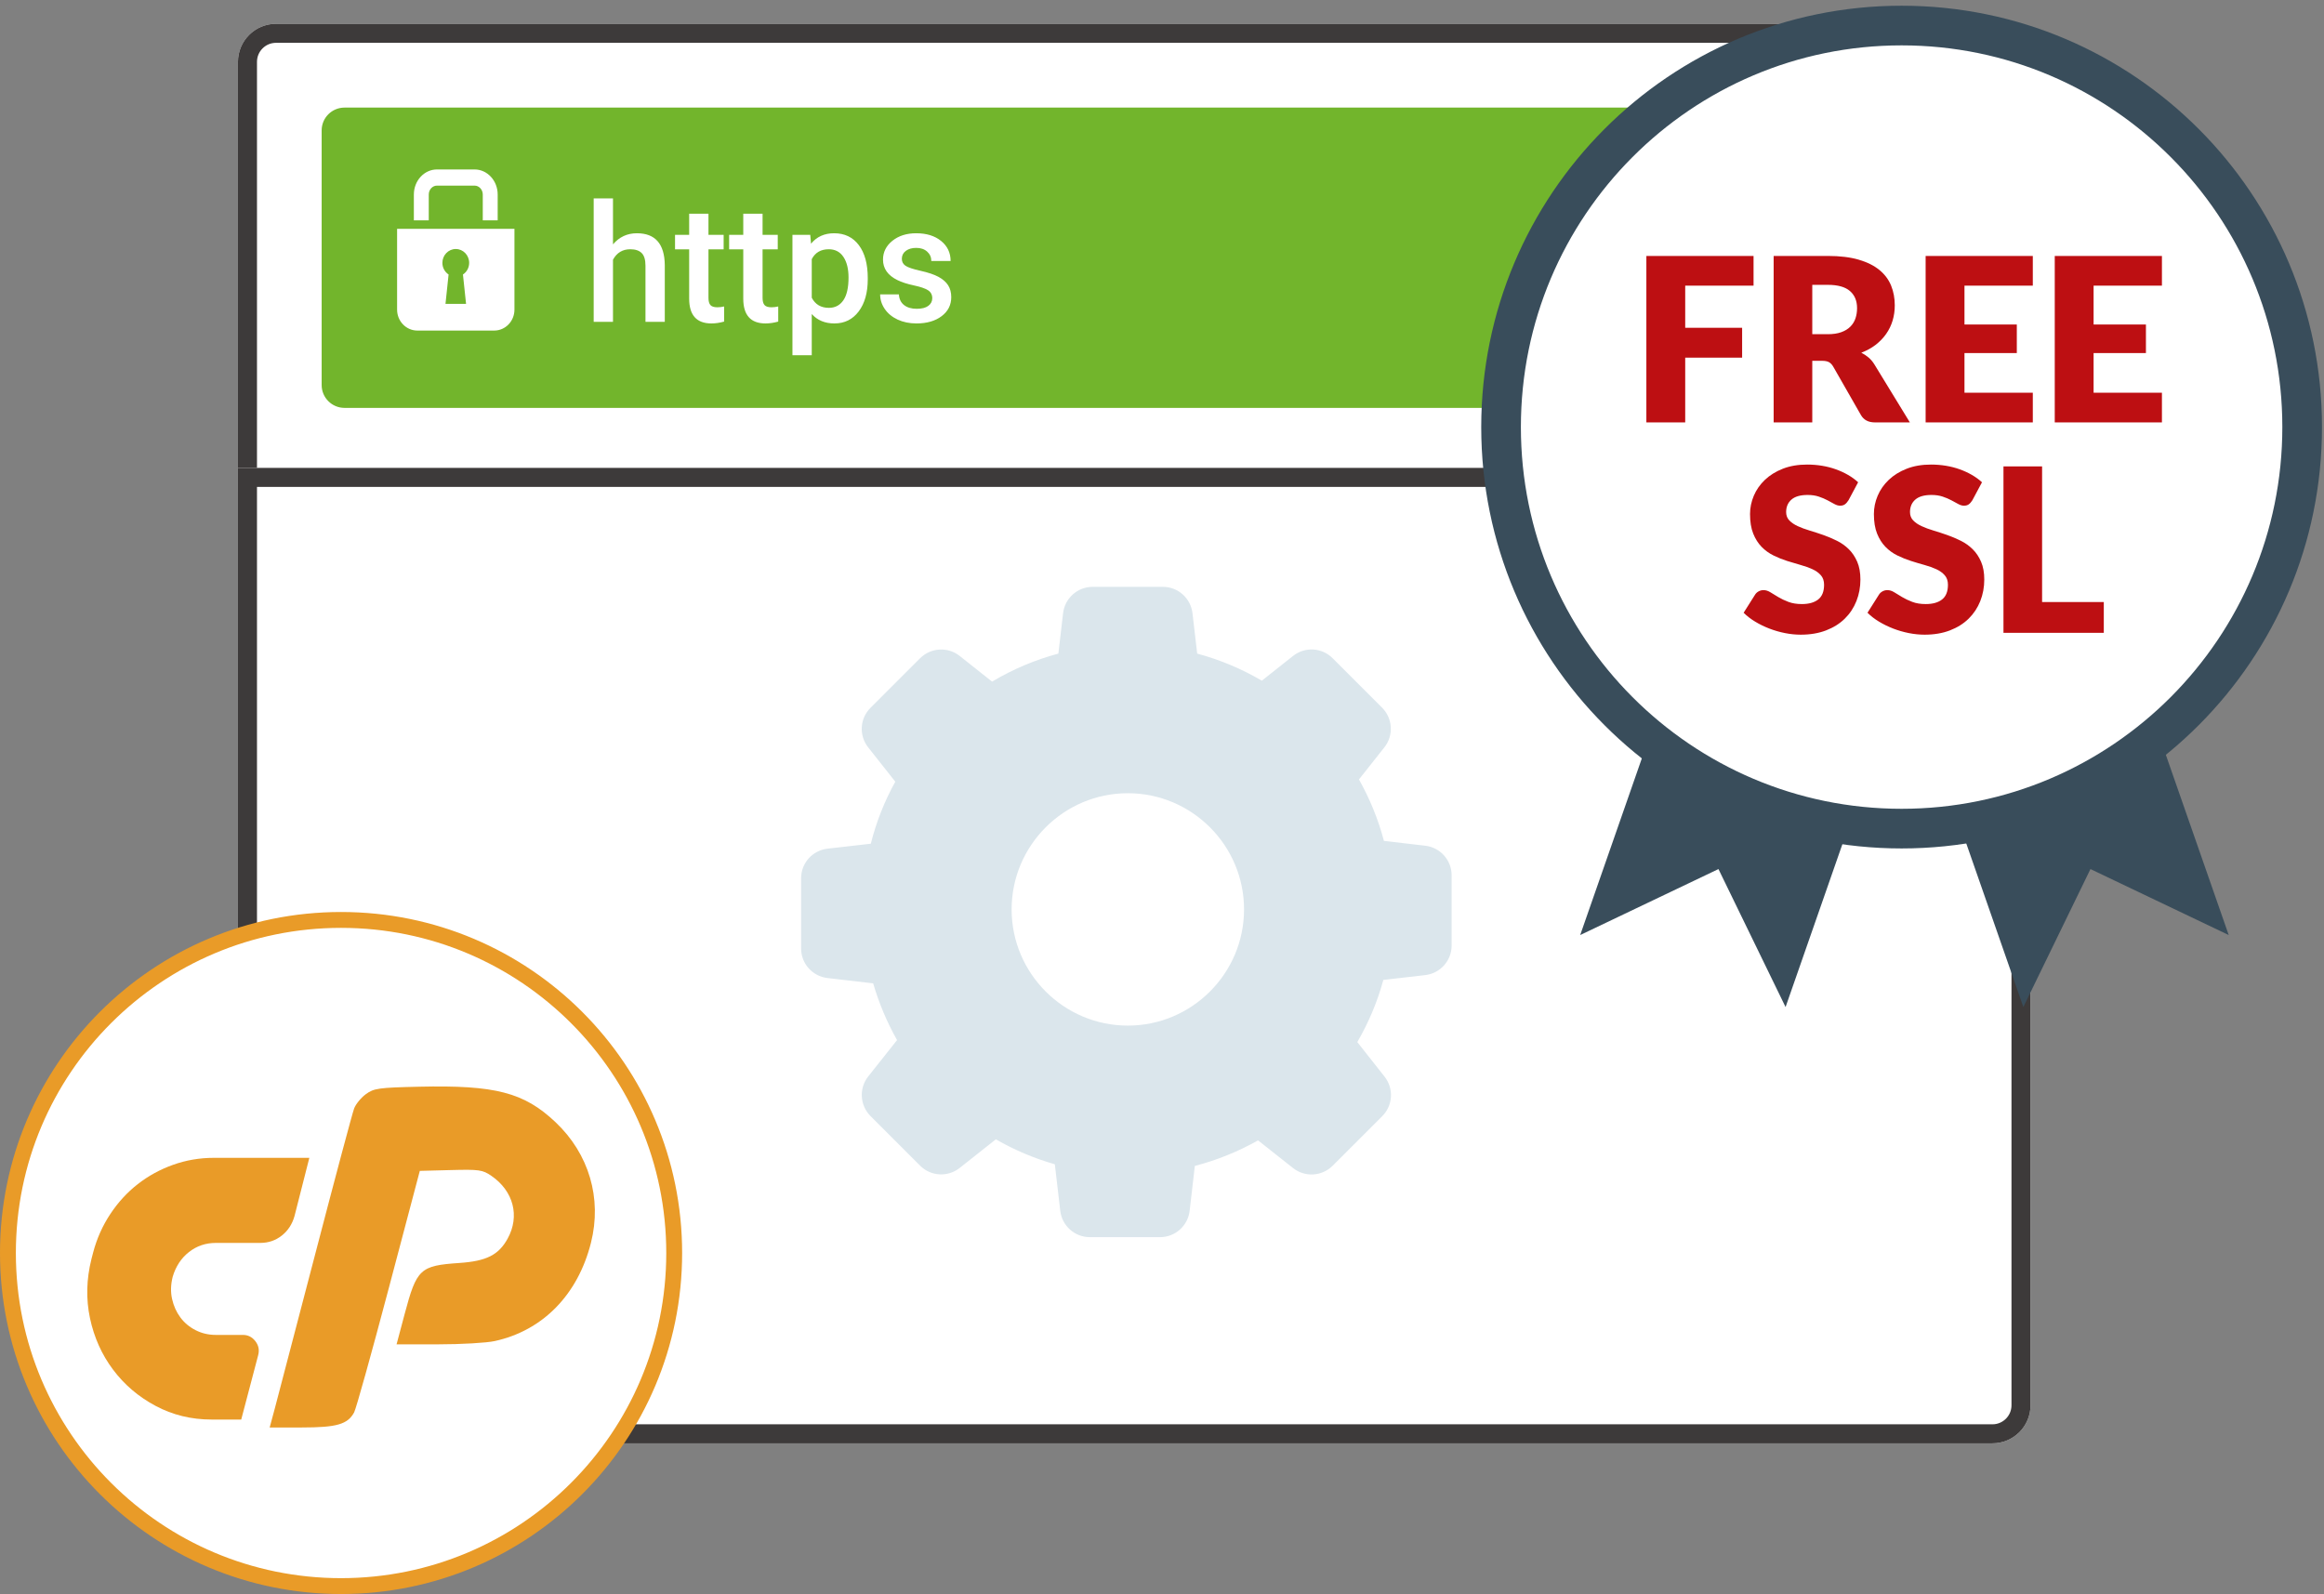 <?xml version="1.0" encoding="UTF-8"?>
<svg width="293px" height="201px" viewBox="0 0 293 201" version="1.1" xmlns="http://www.w3.org/2000/svg" xmlns:xlink="http://www.w3.org/1999/xlink">
    <rect x="0" y="0" width="293" height="201" fill="#808080" stroke="none"/>
    <!-- Generator: Sketch 49.2 (51160) - http://www.bohemiancoding.com/sketch -->
    <title>Group 171</title>
    <desc>Created with Sketch.</desc>
    <defs>
        <path d="M33.8,0 L250.2,0 C252.851,-4.86974701e-16 255,2.149 255,4.8 L255,59 L29,59 L29,4.8 C29,2.149 31.149,4.03968838e-15 33.8,3.55271368e-15 Z" id="path-1"></path>
        <path d="M0,0 L226,0 L226,118.2 C226,120.851 223.851,123 221.2,123 L4.8,123 C2.149,123 -4.1162423e-15,120.851 -4.4408921e-15,118.2 L0,0 Z" id="path-2"></path>
    </defs>
    <g id="Page-1" stroke="none" stroke-width="1" fill="none" fill-rule="evenodd">
        <g id="Group-171" transform="translate(1, 3)">
            <path d="M53.055,24.783 L53.055,21.531 C53.055,20.911 53.521,20.406 54.092,20.406 L58.83,20.406 C59.401,20.406 59.865,20.911 59.865,21.531 L59.865,24.783 L61.745,24.783 L61.745,21.531 C61.745,19.783 60.44,18.367 58.83,18.367 L54.092,18.367 C52.481,18.367 51.177,19.783 51.177,21.531 L51.177,24.783 L53.055,24.783 Z" id="Fill-63" fill="#FFFFFF"></path>
            <path d="M57.758,35.317 L55.165,35.317 L55.556,31.614 C55.087,31.304 54.773,30.763 54.773,30.145 C54.773,29.181 55.529,28.4 56.461,28.4 C57.394,28.4 58.149,29.181 58.149,30.145 C58.149,30.763 57.837,31.304 57.367,31.614 L57.758,35.317 Z M49.064,25.852 L49.064,36.045 C49.064,37.502 50.207,38.683 51.616,38.683 L61.307,38.683 C62.716,38.683 63.859,37.502 63.859,36.045 L63.859,25.852 L49.064,25.852 Z" id="Fill-64" fill="#FFFFFF"></path>
            <g id="Rectangle-38">
                <use fill="#FFFFFF" fill-rule="evenodd" xlink:href="#path-1"></use>
                <path stroke="#3D3A3A" stroke-width="2.4" d="M30.2,57.8 L253.8,57.8 L253.8,4.8 C253.8,2.812 252.188,1.2 250.2,1.2 L33.8,1.2 C31.812,1.2 30.2,2.812 30.2,4.8 L30.2,57.8 Z"></path>
            </g>
            <g id="Group-155" transform="translate(39.553, 10.567)">
                <path d="M2.88,0 L198.709,0 C202.42,-6.81764581e-16 205.429,3.009 205.429,6.72 L205.429,31.146 C205.429,34.857 202.42,37.866 198.709,37.866 L2.88,37.866 C1.289,37.866 -3.80201301e-15,36.576 -3.99680289e-15,34.986 L0,2.88 C-1.9478988e-16,1.289 1.289,-5.95993599e-16 2.88,-8.8817842e-16 Z" id="Rectangle-3" fill="#72B52C"></path>
                <path d="M13.503,14.215 L13.503,10.963 C13.503,10.344 13.968,9.839 14.539,9.839 L19.278,9.839 C19.849,9.839 20.313,10.344 20.313,10.963 L20.313,14.215 L22.193,14.215 L22.193,10.963 C22.193,9.216 20.887,7.8 19.278,7.8 L14.539,7.8 C12.929,7.8 11.625,9.216 11.625,10.963 L11.625,14.215 L13.503,14.215 Z" id="Fill-63" fill="#FFFFFF"></path>
                <path d="M18.206,24.75 L15.613,24.75 L16.003,21.047 C15.535,20.737 15.221,20.196 15.221,19.578 C15.221,18.614 15.977,17.832 16.909,17.832 C17.841,17.832 18.597,18.614 18.597,19.578 C18.597,20.196 18.284,20.737 17.814,21.047 L18.206,24.75 Z M9.511,15.285 L9.511,25.478 C9.511,26.935 10.655,28.116 12.064,28.116 L21.755,28.116 C23.164,28.116 24.306,26.935 24.306,25.478 L24.306,15.285 L9.511,15.285 Z" id="Fill-64" fill="#FFFFFF"></path>
                <path d="M36.73,17.245 C37.524,16.312 38.529,15.846 39.744,15.846 C42.055,15.846 43.226,17.18 43.26,19.849 L43.26,27.014 L40.826,27.014 L40.826,19.94 C40.826,19.184 40.664,18.648 40.34,18.334 C40.016,18.02 39.541,17.863 38.913,17.863 C37.938,17.863 37.21,18.302 36.73,19.18 L36.73,27.014 L34.296,27.014 L34.296,11.448 L36.73,11.448 L36.73,17.245 Z M48.768,13.383 L48.768,16.049 L50.681,16.049 L50.681,17.873 L48.768,17.873 L48.768,23.994 C48.768,24.413 48.85,24.715 49.014,24.901 C49.177,25.087 49.47,25.18 49.89,25.18 C50.171,25.18 50.454,25.146 50.742,25.078 L50.742,26.984 C50.187,27.139 49.653,27.217 49.139,27.217 C47.269,27.217 46.335,26.173 46.335,24.085 L46.335,17.873 L44.552,17.873 L44.552,16.049 L46.335,16.049 L46.335,13.383 L48.768,13.383 Z M55.589,13.383 L55.589,16.049 L57.502,16.049 L57.502,17.873 L55.589,17.873 L55.589,23.994 C55.589,24.413 55.671,24.715 55.835,24.901 C55.998,25.087 56.29,25.18 56.711,25.18 C56.991,25.18 57.275,25.146 57.562,25.078 L57.562,26.984 C57.008,27.139 56.474,27.217 55.96,27.217 C54.09,27.217 53.155,26.173 53.155,24.085 L53.155,17.873 L51.373,17.873 L51.373,16.049 L53.155,16.049 L53.155,13.383 L55.589,13.383 Z M68.85,21.643 C68.85,23.339 68.469,24.691 67.708,25.702 C66.947,26.712 65.925,27.217 64.643,27.217 C63.455,27.217 62.503,26.821 61.789,26.031 L61.789,31.23 L59.355,31.23 L59.355,16.049 L61.599,16.049 L61.699,17.163 C62.413,16.285 63.385,15.846 64.613,15.846 C65.935,15.846 66.972,16.344 67.723,17.341 C68.474,18.337 68.85,19.721 68.85,21.491 L68.85,21.643 Z M66.426,21.43 C66.426,20.335 66.211,19.467 65.78,18.825 C65.35,18.184 64.734,17.863 63.932,17.863 C62.937,17.863 62.223,18.278 61.789,19.109 L61.789,23.974 C62.23,24.825 62.951,25.251 63.952,25.251 C64.727,25.251 65.333,24.935 65.77,24.303 C66.208,23.671 66.426,22.714 66.426,21.43 Z M76.983,24.034 C76.983,23.595 76.804,23.261 76.447,23.031 C76.09,22.801 75.497,22.599 74.669,22.423 C73.841,22.247 73.15,22.025 72.596,21.754 C71.381,21.16 70.773,20.298 70.773,19.17 C70.773,18.224 71.167,17.434 71.955,16.799 C72.743,16.164 73.744,15.846 74.96,15.846 C76.255,15.846 77.302,16.17 78.1,16.819 C78.897,17.467 79.296,18.309 79.296,19.342 L76.863,19.342 C76.863,18.869 76.689,18.476 76.342,18.162 C75.995,17.848 75.534,17.69 74.96,17.69 C74.425,17.69 73.99,17.815 73.653,18.065 C73.315,18.315 73.147,18.65 73.147,19.069 C73.147,19.447 73.304,19.741 73.618,19.95 C73.931,20.16 74.566,20.371 75.52,20.584 C76.475,20.797 77.225,21.05 77.769,21.344 C78.313,21.638 78.717,21.991 78.981,22.403 C79.245,22.815 79.377,23.315 79.377,23.903 C79.377,24.889 78.973,25.688 78.165,26.299 C77.357,26.911 76.298,27.217 74.99,27.217 C74.102,27.217 73.31,27.054 72.616,26.73 C71.922,26.406 71.381,25.96 70.993,25.392 C70.606,24.825 70.412,24.213 70.412,23.558 L72.776,23.558 C72.81,24.139 73.027,24.587 73.427,24.901 C73.828,25.215 74.359,25.372 75.02,25.372 C75.661,25.372 76.148,25.249 76.482,25.002 C76.816,24.756 76.983,24.433 76.983,24.034 Z" id="https" fill="#FFFFFF"></path>
            </g>
            <g id="Group-170-Copy" transform="translate(29, 56)">
                <g id="Rectangle-38">
                    <use fill="#FFFFFF" fill-rule="evenodd" xlink:href="#path-2"></use>
                    <path stroke="#3D3A3A" stroke-width="2.4" d="M1.2,1.2 L1.2,118.2 C1.2,120.188 2.812,121.8 4.8,121.8 L221.2,121.8 C223.188,121.8 224.8,120.188 224.8,118.2 L224.8,1.2 L1.2,1.2 Z"></path>
                </g>
            </g>
            <path d="M141.193,97.022 C149.268,97.022 155.844,103.598 155.844,111.674 C155.844,119.749 149.268,126.325 141.193,126.325 C133.118,126.325 126.541,119.749 126.541,111.674 C126.541,103.598 133.118,97.022 141.193,97.022 Z M109.085,120.996 C109.812,123.49 110.821,125.894 112.098,128.151 L108.461,132.738 C107.274,134.237 107.407,136.375 108.743,137.725 L115.007,143.99 C116.358,145.34 118.496,145.459 119.995,144.272 L124.552,140.664 C126.898,142.015 129.392,143.069 131.989,143.811 L132.672,149.675 C132.895,151.575 134.498,153 136.398,153 L145.26,153 C147.16,153 148.763,151.575 148.986,149.675 L149.639,144.019 C152.43,143.292 155.102,142.208 157.611,140.798 L162.019,144.286 C163.519,145.474 165.656,145.34 167.007,144.004 L173.271,137.74 C174.622,136.389 174.741,134.252 173.553,132.752 L170.124,128.403 C171.549,125.939 172.663,123.311 173.405,120.565 L178.69,119.957 C180.59,119.734 182.015,118.131 182.015,116.231 L182.015,107.369 C182.015,105.469 180.59,103.865 178.69,103.643 L173.479,103.034 C172.767,100.318 171.698,97.72 170.332,95.285 L173.539,91.233 C174.726,89.734 174.593,87.596 173.257,86.245 L167.007,79.996 C165.656,78.645 163.519,78.526 162.02,79.714 L158.086,82.831 C155.533,81.332 152.801,80.189 149.936,79.417 L149.343,74.325 C149.12,72.425 147.517,71 145.617,71 L136.755,71 C134.854,71 133.251,72.425 133.029,74.325 L132.435,79.417 C129.496,80.203 126.69,81.391 124.077,82.95 L119.995,79.714 C118.496,78.526 116.358,78.66 115.008,79.996 L108.743,86.26 C107.392,87.611 107.274,89.748 108.461,91.248 L111.875,95.567 C110.51,98.031 109.471,100.659 108.788,103.39 L103.325,104.014 C101.425,104.236 100,105.84 100,107.74 L100,116.602 C100,118.502 101.425,120.105 103.325,120.328 L109.085,120.996 Z" id="Page-1" fill="#DBE6EC"></path>
            <g id="Group-158" transform="translate(188, 0)">
                <g id="Group-25">
                    <polyline id="Fill-10" fill="#394D5B" points="45.899 66.092 66.095 123.985 74.556 106.586 91.988 114.906 74.959 66.092 45.899 66.092"></polyline>
                    <polyline id="Fill-11" fill="#394D5B" points="27.253 66.092 10.224 114.906 27.656 106.586 36.117 123.985 56.313 66.092 27.253 66.092"></polyline>
                    <path d="M101.247,50.853 C101.247,78.817 78.637,101.486 50.747,101.486 C22.856,101.486 0.247,78.817 0.247,50.853 C0.247,22.89 22.856,0.221 50.747,0.221 C78.637,0.221 101.247,22.89 101.247,50.853" id="Fill-12" stroke="#394D5B" stroke-width="5" fill="#FFFFFF"></path>
                </g>
                <path d="M32.08,29.273 L32.08,33.019 L23.465,33.019 L23.465,38.335 L30.639,38.335 L30.639,42.095 L23.465,42.095 L23.465,50.263 L18.567,50.263 L18.567,29.273 L32.08,29.273 Z M39.484,42.498 L39.484,50.263 L34.615,50.263 L34.615,29.273 L41.443,29.273 C42.961,29.273 44.255,29.429 45.326,29.741 C46.397,30.054 47.271,30.488 47.948,31.045 C48.625,31.602 49.117,32.26 49.424,33.019 C49.732,33.778 49.885,34.603 49.885,35.497 C49.885,36.179 49.794,36.822 49.612,37.427 C49.429,38.032 49.158,38.592 48.798,39.105 C48.438,39.619 47.996,40.078 47.472,40.481 C46.949,40.885 46.346,41.216 45.664,41.475 C45.991,41.638 46.296,41.84 46.579,42.08 C46.863,42.32 47.11,42.613 47.321,42.959 L51.787,50.263 L47.379,50.263 C46.562,50.263 45.977,49.956 45.621,49.341 L42.135,43.247 C41.981,42.978 41.801,42.786 41.595,42.671 C41.388,42.556 41.098,42.498 40.723,42.498 L39.484,42.498 Z M39.484,39.141 L41.443,39.141 C42.106,39.141 42.67,39.057 43.136,38.889 C43.602,38.721 43.984,38.488 44.281,38.191 C44.579,37.893 44.795,37.545 44.93,37.146 C45.064,36.748 45.131,36.318 45.131,35.857 C45.131,34.935 44.831,34.215 44.231,33.696 C43.631,33.177 42.702,32.918 41.443,32.918 L39.484,32.918 L39.484,39.141 Z M67.288,29.273 L67.288,33.019 L58.673,33.019 L58.673,37.917 L65.271,37.917 L65.271,41.518 L58.673,41.518 L58.673,46.517 L67.288,46.517 L67.288,50.263 L53.775,50.263 L53.775,29.273 L67.288,29.273 Z M83.567,29.273 L83.567,33.019 L74.952,33.019 L74.952,37.917 L81.55,37.917 L81.55,41.518 L74.952,41.518 L74.952,46.517 L83.567,46.517 L83.567,50.263 L70.054,50.263 L70.054,29.273 L83.567,29.273 Z M44.055,60.075 C43.91,60.305 43.759,60.478 43.601,60.593 C43.442,60.709 43.238,60.766 42.988,60.766 C42.768,60.766 42.53,60.697 42.275,60.557 C42.021,60.418 41.733,60.262 41.411,60.089 C41.089,59.916 40.722,59.76 40.309,59.621 C39.896,59.482 39.425,59.412 38.897,59.412 C37.985,59.412 37.305,59.607 36.859,59.996 C36.412,60.385 36.189,60.91 36.189,61.573 C36.189,61.996 36.323,62.346 36.592,62.625 C36.861,62.903 37.214,63.143 37.651,63.345 C38.088,63.547 38.587,63.732 39.149,63.9 C39.711,64.068 40.285,64.255 40.871,64.461 C41.457,64.668 42.03,64.91 42.592,65.189 C43.154,65.468 43.654,65.823 44.091,66.255 C44.528,66.687 44.88,67.213 45.149,67.833 C45.418,68.452 45.553,69.199 45.553,70.073 C45.553,71.043 45.385,71.95 45.049,72.795 C44.712,73.641 44.225,74.378 43.586,75.007 C42.948,75.636 42.16,76.13 41.224,76.491 C40.287,76.851 39.224,77.031 38.033,77.031 C37.38,77.031 36.715,76.964 36.038,76.829 C35.36,76.695 34.705,76.505 34.071,76.26 C33.437,76.015 32.842,75.725 32.285,75.388 C31.728,75.052 31.243,74.678 30.83,74.265 L32.27,71.989 C32.376,71.816 32.525,71.677 32.717,71.571 C32.909,71.465 33.116,71.412 33.336,71.412 C33.625,71.412 33.915,71.504 34.208,71.686 C34.501,71.869 34.832,72.07 35.202,72.291 C35.572,72.512 35.997,72.714 36.477,72.896 C36.957,73.079 37.524,73.17 38.177,73.17 C39.06,73.17 39.747,72.975 40.237,72.586 C40.727,72.198 40.972,71.58 40.972,70.735 C40.972,70.246 40.837,69.847 40.568,69.54 C40.299,69.232 39.946,68.978 39.509,68.776 C39.072,68.574 38.575,68.397 38.018,68.243 C37.461,68.089 36.89,67.919 36.304,67.732 C35.718,67.544 35.147,67.314 34.59,67.04 C34.033,66.766 33.536,66.406 33.099,65.96 C32.662,65.513 32.309,64.956 32.04,64.289 C31.771,63.621 31.637,62.798 31.637,61.818 C31.637,61.03 31.795,60.262 32.112,59.513 C32.429,58.764 32.895,58.096 33.509,57.511 C34.124,56.925 34.878,56.457 35.771,56.106 C36.664,55.755 37.687,55.58 38.84,55.58 C39.483,55.58 40.11,55.631 40.72,55.731 C41.329,55.832 41.908,55.981 42.455,56.178 C43.003,56.375 43.514,56.61 43.99,56.884 C44.465,57.158 44.89,57.467 45.265,57.813 L44.055,60.075 Z M59.671,60.075 C59.527,60.305 59.375,60.478 59.217,60.593 C59.058,60.709 58.854,60.766 58.605,60.766 C58.384,60.766 58.146,60.697 57.891,60.557 C57.637,60.418 57.349,60.262 57.027,60.089 C56.705,59.916 56.338,59.76 55.925,59.621 C55.512,59.482 55.042,59.412 54.513,59.412 C53.601,59.412 52.921,59.607 52.475,59.996 C52.028,60.385 51.805,60.91 51.805,61.573 C51.805,61.996 51.939,62.346 52.208,62.625 C52.477,62.903 52.83,63.143 53.267,63.345 C53.704,63.547 54.204,63.732 54.765,63.9 C55.327,64.068 55.901,64.255 56.487,64.461 C57.073,64.668 57.647,64.91 58.208,65.189 C58.77,65.468 59.27,65.823 59.707,66.255 C60.144,66.687 60.497,67.213 60.765,67.833 C61.034,68.452 61.169,69.199 61.169,70.073 C61.169,71.043 61.001,71.95 60.665,72.795 C60.329,73.641 59.841,74.378 59.202,75.007 C58.564,75.636 57.776,76.13 56.84,76.491 C55.903,76.851 54.84,77.031 53.649,77.031 C52.996,77.031 52.331,76.964 51.654,76.829 C50.977,76.695 50.321,76.505 49.687,76.26 C49.053,76.015 48.458,75.725 47.901,75.388 C47.344,75.052 46.859,74.678 46.446,74.265 L47.887,71.989 C47.992,71.816 48.141,71.677 48.333,71.571 C48.525,71.465 48.732,71.412 48.953,71.412 C49.241,71.412 49.531,71.504 49.824,71.686 C50.117,71.869 50.448,72.07 50.818,72.291 C51.188,72.512 51.613,72.714 52.093,72.896 C52.573,73.079 53.14,73.17 53.793,73.17 C54.677,73.17 55.363,72.975 55.853,72.586 C56.343,72.198 56.588,71.58 56.588,70.735 C56.588,70.246 56.453,69.847 56.184,69.54 C55.915,69.232 55.563,68.978 55.126,68.776 C54.689,68.574 54.192,68.397 53.635,68.243 C53.077,68.089 52.506,67.919 51.92,67.732 C51.334,67.544 50.763,67.314 50.206,67.04 C49.649,66.766 49.152,66.406 48.715,65.96 C48.278,65.513 47.925,64.956 47.656,64.289 C47.387,63.621 47.253,62.798 47.253,61.818 C47.253,61.03 47.411,60.262 47.728,59.513 C48.045,58.764 48.511,58.096 49.125,57.511 C49.74,56.925 50.494,56.457 51.387,56.106 C52.28,55.755 53.303,55.58 54.456,55.58 C55.099,55.58 55.726,55.631 56.336,55.731 C56.945,55.832 57.524,55.981 58.072,56.178 C58.619,56.375 59.13,56.61 59.606,56.884 C60.081,57.158 60.506,57.467 60.881,57.813 L59.671,60.075 Z M68.458,72.911 L76.238,72.911 L76.238,76.8 L63.589,76.8 L63.589,55.811 L68.458,55.811 L68.458,72.911 Z" id="Free-SSL" fill="#BD0F12"></path>
            </g>
            <circle id="Oval-45" stroke="#E99B28" stroke-width="2" fill="#FFFFFF" cx="42" cy="155" r="42"></circle>
            <g id="Group-2" transform="translate(10, 134)" fill="#E99B28">
                <path d="M15.946,9 L28,9 L26.133,16.333 C25.848,17.355 25.315,18.176 24.533,18.796 C23.751,19.417 22.844,19.727 21.813,19.727 L16.213,19.727 C14.933,19.727 13.803,20.11 12.826,20.876 C11.847,21.642 11.163,22.682 10.772,23.995 C10.523,24.98 10.497,25.911 10.692,26.786 C10.887,27.662 11.234,28.437 11.732,29.112 C12.23,29.787 12.87,30.325 13.653,30.727 C14.434,31.129 15.288,31.328 16.213,31.328 L19.626,31.328 C20.266,31.328 20.791,31.593 21.199,32.122 C21.608,32.651 21.724,33.244 21.546,33.9 L19.413,42 L15.679,42 C13.119,42 10.763,41.425 8.613,40.276 C6.46,39.127 4.674,37.604 3.252,35.706 C1.83,33.81 0.86,31.648 0.345,29.222 C-0.171,26.796 -0.108,24.306 0.532,21.751 L0.745,20.93 C1.207,19.179 1.927,17.565 2.905,16.087 C3.883,14.61 5.038,13.351 6.372,12.311 C7.705,11.271 9.19,10.46 10.826,9.876 C12.461,9.293 14.167,9 15.946,9" id="Fill-1"></path>
                <path d="M23.658,40.559 C24.02,39.217 26.33,30.391 28.791,20.946 C31.252,11.502 33.437,3.322 33.648,2.77 C33.859,2.218 34.528,1.405 35.136,0.962 C36.143,0.23 36.733,0.147 41.805,0.031 C51.452,-0.191 55.059,0.745 59.036,4.502 C63.262,8.495 64.915,14.109 63.509,19.696 C61.858,26.26 57.435,30.781 51.368,32.105 C50.336,32.331 47.13,32.516 44.244,32.516 L38.998,32.516 L40.017,28.688 C41.535,22.989 41.96,22.593 46.913,22.256 C50.329,22.024 51.864,21.25 53.001,19.185 C54.562,16.351 53.745,13.192 50.955,11.273 C49.843,10.509 49.419,10.448 45.835,10.541 L41.928,10.643 L38.008,25.466 C35.852,33.618 33.89,40.653 33.648,41.098 C32.83,42.603 31.456,43 27.069,43 L23,43 L23.658,40.559 Z" id="Fill-4"></path>
            </g>
        </g>
    </g>
</svg>